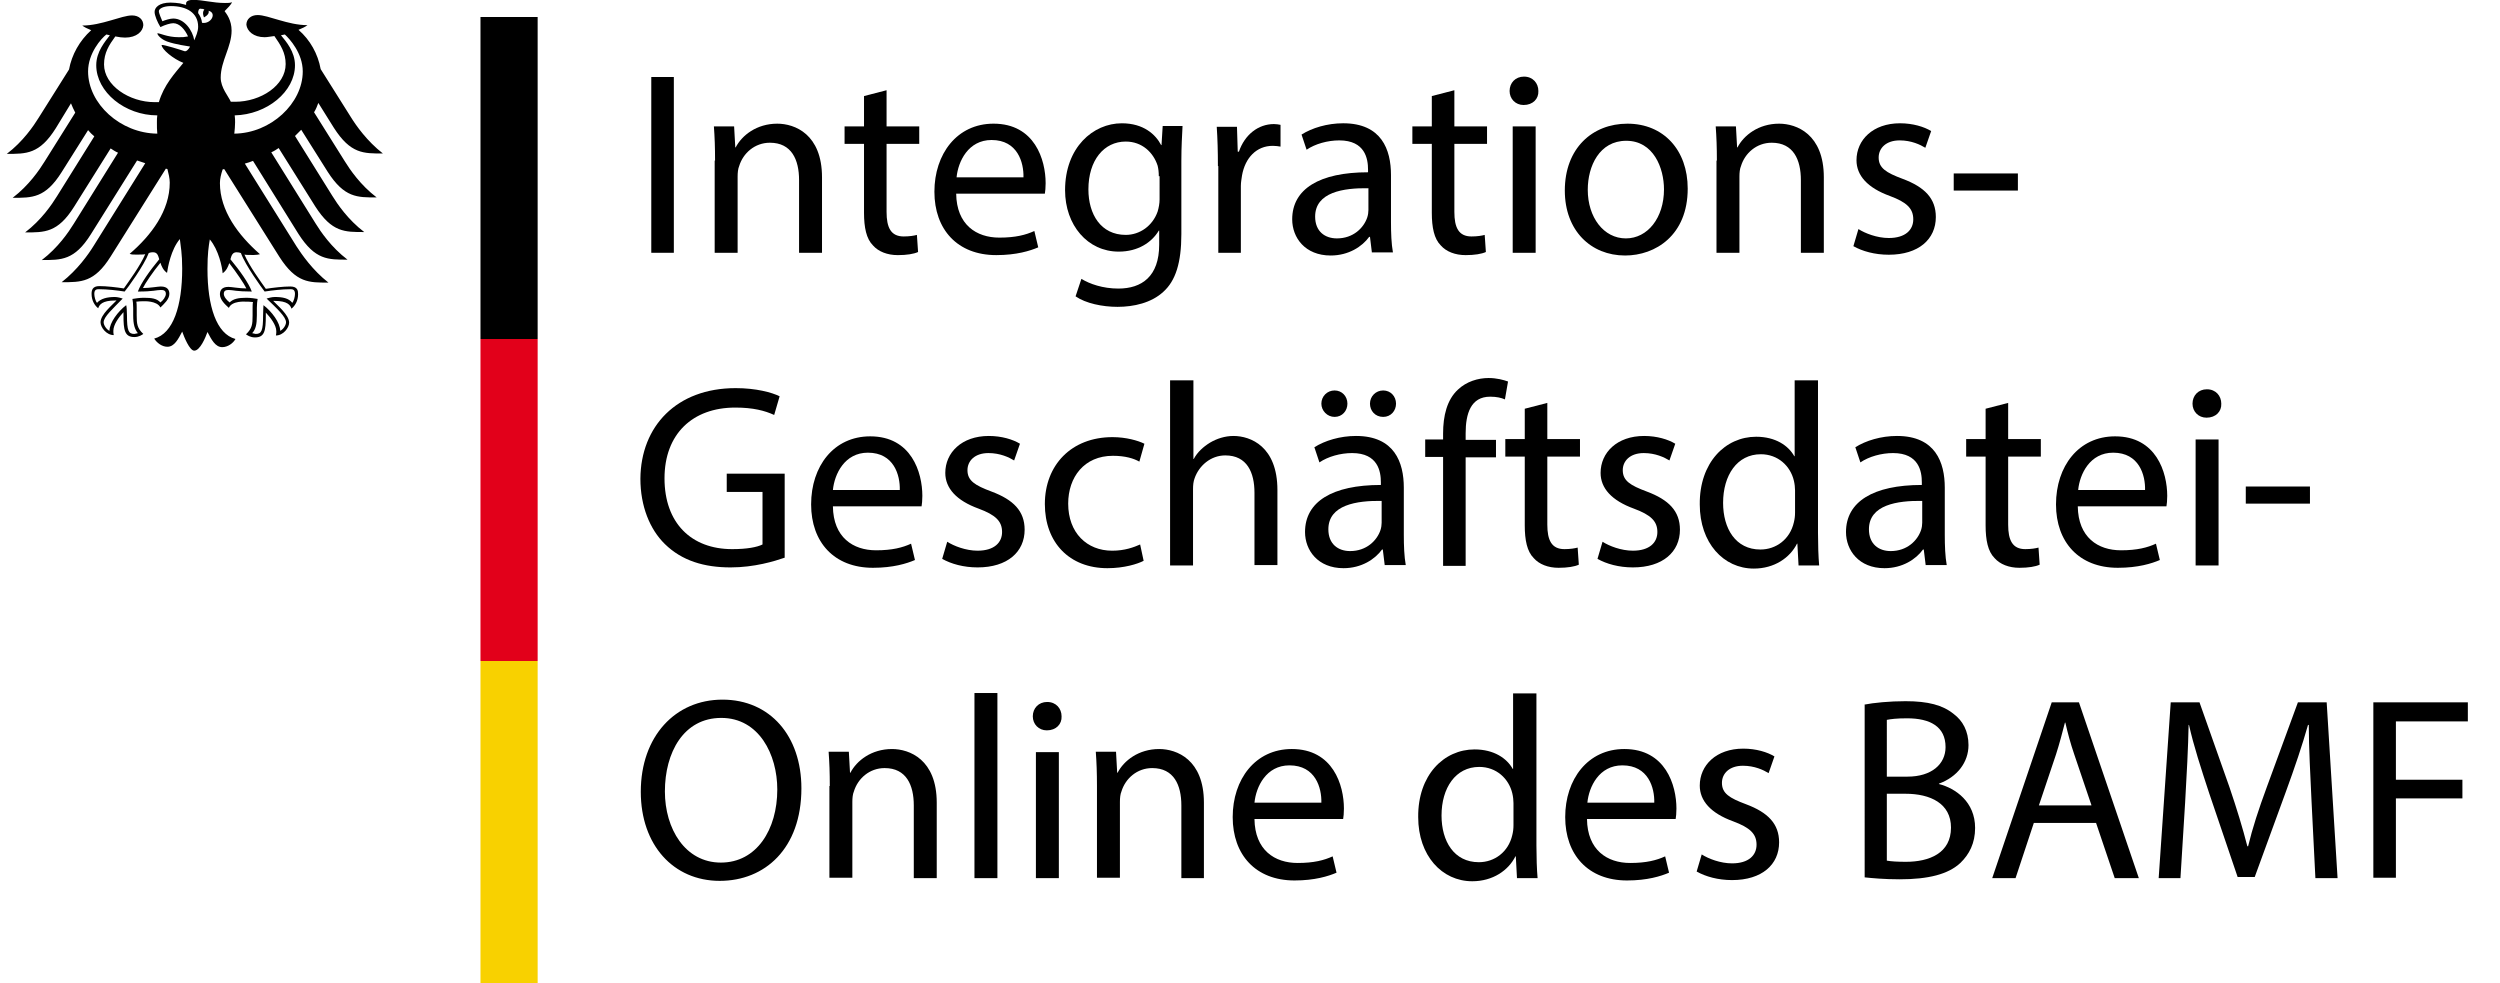 <?xml version="1.0" encoding="utf-8"?>
<svg xmlns:svg="http://www.w3.org/2000/svg" xmlns="http://www.w3.org/2000/svg" xmlns:xlink="http://www.w3.org/1999/xlink" version="1.1" id="svg3483" x="0px" y="0px" viewBox="0 0 639.3 252.8" style="enable-background:new 0 0 639.3 252.8;" xml:space="preserve" width="89" height="35">
<style type="text/css">
	.st0{fill:#F8D100;}
	.st1{fill:#E2001A;}
</style>
<g id="layer1" transform="translate(-234.119,-330.734)">
	<path id="path50" class="st0" d="M355.9,500.7h14.7v82.8h-14.7V500.7L355.9,500.7z"/>
	<path id="path54" class="st1" d="M355.9,500.7v-83.1v0.3h14.7v82.8H355.9L355.9,500.7z"/>
	<path id="path58" d="M355.9,335.1c0,27.6,0,55.2,0,82.8c4.9,0,9.8,0,14.7,0c0-27.6,0-55.2,0-82.8   C365.7,335.1,360.8,335.1,355.9,335.1z"/>
	<path id="path64" d="M279.2,416c-1,1.9-2,3.9-3.8,3.9c-1.4,0-2.7-1-3.4-2.1c4.9-1.3,7.2-8.4,7.2-18c0-3.9-0.4-5.8-0.6-7.6   c-2.3,2.7-3.1,7.3-3.3,8.7c-1-0.7-1.4-1.7-1.7-2.6c-1.9,2.3-4,5.4-4.5,6.5c1.8,0,3.9-0.4,4.6-0.4c1.8,0,2.2,1,2.2,1.9   c0,1.4-1.4,2.6-2.3,3.5c-0.9-1.8-4.3-1.6-4.3-1.6c-0.7,0-1,0-1.9,0.1c0.1,0.4,0.1,1.1,0.1,1.6v1.9c0,2.2,0.1,3.3,1.7,4.8   c-0.3,0.2-1.1,0.8-2.3,0.8c-2.5,0-2.8-1.8-2.8-5.6c0-0.4,0-0.4,0-0.8c-1.2,1.3-2.6,3.2-2.6,4.8c0,0.3,0,0.7,0.1,1.1   c-1.9,0-3.4-2-3.4-3.3c0-2,3.1-4.5,4.1-5.6H262c-3.4,0-4.1,1.1-4.4,2c-0.9-0.7-1.7-2-1.7-3.7c0-0.9,0.2-2,2-2   c1.8,0,4.4,0.3,6.3,0.6c1.4-2,4.2-5.8,5.5-8.8c-0.5,0.1-1.3,0.1-2.4,0.1c-0.6,0-1.2,0-1.6-0.2c5.6-4.8,10.3-11.1,10.3-18.3   c0-1.1-0.3-2.3-0.6-3.5l-0.4-0.1l-14.2,22.6c-4.2,6.7-7.6,6.6-12.6,6.6c4.1-3.2,6.9-7.2,8.2-9.3l13.3-21.3   c-0.7-0.2-1.4-0.5-2.1-0.7l-11.9,19c-4.2,6.7-7.6,6.6-12.6,6.6c4.2-3.2,6.9-7.2,8.2-9.3l11.4-18.3c-0.7-0.3-1.3-0.7-1.9-1.1   l-9.4,15c-4.2,6.7-7.6,6.6-12.6,6.6c4.2-3.2,6.9-7.2,8.2-9.3l9.6-15.4c-0.6-0.5-1.1-1-1.6-1.6l-6.8,10.8c-4.2,6.7-7.6,6.6-12.6,6.6   c4.2-3.2,6.9-7.2,8.2-9.3l7.9-12.6c-0.4-0.8-0.8-1.6-1.1-2.4l-3.9,6.4c-4.2,6.7-7.6,6.6-12.6,6.6c4.2-3.2,6.9-7.2,8.2-9.3l7.8-12.4   c0.7-3.8,2.7-7.4,5.7-10.1c-1-0.4-1.8-0.8-2.3-1.2c5,0,10.1-2.6,12.8-2.6c1.8,0,2.9,1.1,2.9,2.5c-0.1,1.6-1.7,3.2-4.7,3.2   c-0.7,0-1.5-0.1-2.5-0.3c-1.6,2.2-2.9,4.2-2.9,7.2c0,5.4,6.5,9.7,13,9.7h1.1c1.3-4.4,4-7.3,6.3-10.1c-2.6-1-5.6-3.5-5.6-4.6   c0.3-0.2,5.4,1.4,5.9,1.6h0.3c0.6-0.2,1.1-1.1,1.1-1.2c-0.5-0.1-3.7-0.5-5.9-1.3c-1.6-0.6-2.5-1.7-2.5-2.1c0.6-0.1,2.5,1,5.5,1   c1.1,0,1.3,0,2.4-0.2c-0.8-1.8-2.2-3.4-3.8-3.4c-0.7,0-2.1,0.4-3.3,1c-0.8-1.3-1.5-3-1.5-3.9c0-1.1,1.1-2.4,4.1-2.4   c0.9,0,1.6,0.1,2.4,0.2c0.6,0.1,1.1,0.3,1.6,0.4v-0.4c0-0.4,0.4-0.9,1.8-0.9c2.5,0,5.1,0.8,8.2,0.8c0.8,0,1.3,0,1.8-0.2   c-0.2,0.6-1.1,1.5-1.9,2.3c0.5,0.7,1.8,2.3,1.8,5c0,4.2-2.8,7.8-2.8,12.1c0,2.6,2,4.8,2.6,6.2h1.1c6.6,0,13-4.2,13-9.7   c0-2.9-1.3-4.9-2.9-7.2c-0.9,0.1-1.8,0.3-2.5,0.3c-2.9,0-4.5-1.6-4.7-3.2c0-1.4,1.1-2.5,2.9-2.5c2.7,0,7.8,2.6,12.8,2.6   c-0.5,0.4-1.3,0.8-2.3,1.2c3,2.6,5,6.2,5.7,10.1l7.8,12.4c1.3,2.1,4.1,6.1,8.2,9.3c-5,0-8.3,0.1-12.6-6.6l-4-6.4   c-0.3,0.8-0.6,1.6-1.1,2.4l7.9,12.6c1.3,2.1,4,6.1,8.2,9.3c-5,0-8.3,0.1-12.6-6.6l-6.8-10.8c-0.5,0.5-1,1-1.6,1.6l9.6,15.4   c1.3,2.1,4,6.1,8.2,9.3c-5,0-8.3,0.1-12.6-6.6l-9.4-15c-0.6,0.4-1.2,0.8-1.9,1.1l11.4,18.3c1.3,2.1,4,6.1,8.2,9.3   c-5,0-8.3,0.1-12.6-6.6l-11.7-18.8c-0.7,0.3-1.4,0.5-2.1,0.7l13.3,21.3c1.3,2,4.1,6.1,8.2,9.3c-5,0-8.3,0.1-12.6-6.6L290,374.2   l-0.4,0.1c-0.4,1.2-0.7,2.4-0.7,3.5c0,7.1,4.7,13.4,10.3,18.3c-0.3,0.1-1,0.2-1.6,0.2c-1.2,0-1.9,0-2.4-0.1c1.3,3,4.1,6.8,5.5,8.8   c1.9-0.3,4.5-0.6,6.3-0.6c1.9,0,2,1.1,2,2c0,1.7-0.8,3-1.7,3.7c-0.3-0.9-1-2-4.4-2h-0.3c1,1.1,4.1,3.6,4.1,5.6   c0,1.3-1.5,3.3-3.4,3.3c0.1-0.4,0.1-0.8,0.1-1.1c0-1.6-1.5-3.5-2.7-4.8c0,0.4,0,0.3,0,0.8c0,3.9-0.3,5.6-2.8,5.6   c-1.2,0-2-0.6-2.3-0.8c1.6-1.5,1.7-2.6,1.7-4.8V410c0-0.5,0-1.2,0.1-1.6c-0.9-0.1-1.2-0.1-1.9-0.1c0,0-3.5-0.3-4.3,1.6   c-1-0.9-2.3-2.1-2.3-3.5c0-0.9,0.4-1.9,2.2-1.9c0.7,0,2.8,0.4,4.6,0.4c-0.5-1.1-2.6-4.2-4.4-6.5c-0.3,0.9-0.7,1.9-1.7,2.6   c-0.1-1.5-1-6-3.3-8.7c-0.3,1.8-0.6,3.7-0.6,7.6c0,9.6,2.3,16.7,7.2,18c-0.6,1.1-2,2.1-3.4,2.1c-1.8,0-2.8-2-3.8-3.9   c-0.5,1.4-1.9,4.8-3.4,4.8C281.1,420.9,279.7,417.4,279.2,416 M298.6,407.6c-0.1,0.6-0.2,1.3-0.2,2.3v1.9c0,2.4-0.3,3.6-1.2,4.6   l0.9,0.2c1.5,0,1.9-0.8,1.9-4.8c0-1.2,0.1-2.3,0.1-2.6c2.1,1.6,4.3,4.5,4.3,6.6c0.7-0.3,1.5-1.4,1.5-2.2c0-1.4-2.4-3.6-5-6.1   c0.4-0.1,1.3-0.4,2.1-0.4c2,0,3.6,0.3,4.5,1.5c0.4-0.4,0.7-1.6,0.7-2.3c0-1.2-0.7-1.2-1.2-1.2c-2.1,0-4.7,0.3-6.6,0.6   c-0.7-0.9-5-6.8-6.1-9.9c-0.3-0.1-0.6-0.2-1.1-0.2c-1,0-1.3,0.7-1.6,1.8c2.4,2.9,4.7,6.1,5.5,8.3c-4,0-4.9-0.4-5.9-0.4   c-0.7,0-1.3,0.1-1.3,1c0,0.7,0.7,1.6,1.5,2.2c0.9-0.9,2.2-1.2,4.3-1.2C296.7,407.3,298.1,407.5,298.6,407.6 M265,411.8   c0,4,0.4,4.8,1.9,4.8l0.9-0.2c-0.8-1-1.2-2.2-1.2-4.6c0-0.7,0-1.3,0-1.9c0-1-0.1-1.8-0.2-2.3c0.6-0.1,1.9-0.3,2.9-0.3   c2.1,0,3.4,0.2,4.3,1.2c0.7-0.5,1.4-1.5,1.4-2.2c0-0.9-0.6-1-1.3-1c-1.1,0-1.9,0.4-5.9,0.4c0.8-2.2,3.1-5.4,5.5-8.3   c-0.3-1-0.5-1.8-1.6-1.8c-0.6,0-0.8,0.1-1.1,0.2c-1.2,3.2-5.5,9.1-6.2,9.9c-1.9-0.3-4.5-0.6-6.6-0.6c-0.5,0-1.2,0-1.2,1.2   c0,0.7,0.3,1.9,0.7,2.3c1-1.1,2.6-1.5,4.6-1.5c0.7,0,1.7,0.3,2,0.4c-2.5,2.6-4.9,4.7-4.9,6.1c0,0.8,0.8,1.9,1.5,2.2   c0-2.1,2.2-5,4.3-6.6C264.9,409.5,265,410.6,265,411.8 M304.6,339.8c1.3,1.6,3.6,4.2,3.6,7.7c0,6.8-7.2,12.7-15.5,12.9   c0.1,0.7,0.1,1.3,0.1,1.8c0,1-0.1,1.9-0.2,2.9c9.4-0.1,17.6-7.8,17.6-16c0-4.7-3.4-8.4-4.6-9.5L304.6,339.8 M255,349.1   c0,8.3,8.3,15.9,17.8,16c-0.1-0.9-0.1-1.8-0.1-2.9c0-0.6,0-1.3,0.1-1.8c-8.3,0-15.7-6-15.7-12.9c0-3.5,2.3-6.1,3.5-7.7l-0.9-0.2   C258.4,340.6,255,344.4,255,349.1 M282.3,341.1c0.4-1,1-2.2,1-3.5c0-3.6-3-5.3-7-5.3c-2,0-3.1,0.7-3.1,1.3s0.7,2.1,0.9,2.6   c0.7-0.3,2-0.7,2.8-0.7C279.8,335.5,281.9,338.6,282.3,341.1 M283.3,334.1c0.5,0.7,0.9,1.5,1,2.5c2.3,0.4,3.9-2.5,1.7-3.1   c0.3,1-1.2,1.7-1.2,1.7s-0.6-1.3,0.1-2c-0.3-0.2-0.6-0.2-0.8-0.2C283.5,332.8,283.3,333.4,283.3,334.1"/>
</g>
<g>
	<path d="M171.5,19.8V65h-5.8V19.8H171.5z"/>
	<path d="M182.1,41.3c0-3.4-0.1-6.1-0.3-8.8h5.2l0.3,5.4h0.1c1.6-3.1,5.4-6.1,10.7-6.1c4.5,0,11.5,2.7,11.5,13.8V65h-5.9V46.3   c0-5.2-1.9-9.6-7.5-9.6c-3.9,0-6.9,2.7-7.9,6c-0.3,0.7-0.4,1.7-0.4,2.7V65h-5.9V41.3z"/>
	<path d="M226.2,23.2v9.3h8.4V37h-8.4v17.5c0,4,1.1,6.3,4.4,6.3c1.5,0,2.7-0.2,3.4-0.4l0.3,4.4c-1.1,0.5-2.9,0.8-5.2,0.8   c-2.7,0-5-0.9-6.4-2.5c-1.7-1.7-2.3-4.6-2.3-8.4V37h-5v-4.5h5v-7.8L226.2,23.2z"/>
	<path d="M244.1,49.8c0.1,8,5.2,11.3,11.1,11.3c4.2,0,6.8-0.7,9-1.7l1,4.2c-2.1,0.9-5.6,2-10.8,2c-10,0-15.9-6.6-15.9-16.3   s5.8-17.5,15.2-17.5c10.6,0,13.4,9.3,13.4,15.3c0,1.2-0.1,2.1-0.2,2.7H244.1z M261.4,45.6c0.1-3.8-1.5-9.6-8.2-9.6   c-6,0-8.6,5.5-9,9.6H261.4z"/>
	<path d="M302.3,32.5c-0.1,2.3-0.3,5-0.3,8.9v18.8c0,7.4-1.5,12-4.6,14.8c-3.1,2.9-7.7,3.9-11.8,3.9c-3.9,0-8.2-0.9-10.8-2.7   l1.5-4.5c2.1,1.3,5.5,2.5,9.5,2.5c6,0,10.5-3.1,10.5-11.3v-3.6h-0.1c-1.8,3-5.3,5.4-10.3,5.4c-8,0-13.8-6.8-13.8-15.8   c0-11,7.2-17.2,14.6-17.2c5.6,0,8.7,2.9,10.1,5.6h0.1l0.3-4.9H302.3z M296.2,45.3c0-1-0.1-1.9-0.3-2.7c-1.1-3.4-4-6.2-8.2-6.2   c-5.6,0-9.6,4.8-9.6,12.3c0,6.4,3.2,11.7,9.6,11.7c3.6,0,6.9-2.3,8.2-6c0.3-1,0.5-2.1,0.5-3.1V45.3z"/>
	<path d="M311.4,42.7c0-3.8-0.1-7.1-0.3-10.1h5.2l0.2,6.4h0.3c1.5-4.4,5-7.1,9-7.1c0.7,0,1.1,0.1,1.7,0.2v5.6   c-0.6-0.1-1.2-0.2-2-0.2c-4.2,0-7.1,3.1-7.9,7.6c-0.1,0.8-0.3,1.7-0.3,2.7V65h-5.8V42.7z"/>
	<path d="M351,65l-0.5-4.1h-0.2c-1.8,2.5-5.3,4.8-9.9,4.8c-6.6,0-9.9-4.6-9.9-9.3c0-7.8,7-12.1,19.5-12.1v-0.7   c0-2.7-0.7-7.5-7.4-7.5c-3,0-6.2,0.9-8.4,2.4l-1.3-3.9c2.7-1.7,6.6-2.9,10.7-2.9c9.9,0,12.3,6.8,12.3,13.3v12.1   c0,2.8,0.1,5.6,0.5,7.8H351z M350.1,48.4c-6.4-0.1-13.7,1-13.7,7.3c0,3.8,2.5,5.6,5.6,5.6c4.2,0,6.9-2.7,7.8-5.4   c0.2-0.6,0.3-1.3,0.3-1.9V48.4z"/>
	<path d="M372.2,23.2v9.3h8.4V37h-8.4v17.5c0,4,1.1,6.3,4.4,6.3c1.5,0,2.7-0.2,3.4-0.4l0.3,4.4c-1.1,0.5-2.9,0.8-5.2,0.8   c-2.7,0-5-0.9-6.4-2.5c-1.7-1.7-2.3-4.6-2.3-8.4V37h-5v-4.5h5v-7.8L372.2,23.2z"/>
	<path d="M393.8,23.4c0.1,2-1.4,3.6-3.8,3.6c-2.1,0-3.6-1.6-3.6-3.6c0-2.1,1.5-3.7,3.7-3.7C392.4,19.7,393.8,21.4,393.8,23.4z    M387.2,65V32.5h5.9V65H387.2z"/>
	<path d="M432.2,48.5c0,12-8.3,17.2-16.1,17.2c-8.8,0-15.5-6.4-15.5-16.7c0-10.9,7.1-17.2,16.1-17.2C426,31.8,432.2,38.6,432.2,48.5   z M406.5,48.8c0,7.1,4.1,12.5,9.8,12.5c5.6,0,9.8-5.3,9.8-12.6c0-5.5-2.7-12.5-9.7-12.5C409.5,36.2,406.5,42.7,406.5,48.8z"/>
	<path d="M439.7,41.3c0-3.4-0.1-6.1-0.3-8.8h5.2l0.3,5.4h0.1c1.6-3.1,5.4-6.1,10.7-6.1c4.5,0,11.5,2.7,11.5,13.8V65h-5.9V46.3   c0-5.2-1.9-9.6-7.5-9.6c-3.9,0-6.9,2.7-7.9,6c-0.3,0.7-0.4,1.7-0.4,2.7V65h-5.9V41.3z"/>
	<path d="M476.1,58.9c1.7,1.1,4.8,2.3,7.8,2.3c4.3,0,6.3-2.1,6.3-4.8c0-2.8-1.7-4.4-6-6c-5.8-2.1-8.6-5.3-8.6-9.2   c0-5.2,4.2-9.5,11.2-9.5c3.3,0,6.2,0.9,8,2l-1.5,4.3c-1.3-0.8-3.6-1.9-6.6-1.9c-3.5,0-5.4,2-5.4,4.4c0,2.7,1.9,3.9,6.2,5.5   c5.6,2.1,8.5,5,8.5,9.8c0,5.7-4.4,9.7-12.1,9.7c-3.6,0-6.8-0.9-9.1-2.2L476.1,58.9z"/>
	<path d="M517.1,44.7V49h-16.5v-4.4H517.1z"/>
	<path d="M200,143.4c-2.6,0.9-7.8,2.5-13.9,2.5c-6.8,0-12.5-1.7-16.9-6c-3.9-3.8-6.3-9.8-6.3-16.8c0.1-13.5,9.3-23.3,24.5-23.3   c5.2,0,9.3,1.1,11.3,2.1l-1.4,4.8c-2.4-1.1-5.4-1.9-10-1.9c-11,0-18.2,6.8-18.2,18.2c0,11.5,6.9,18.2,17.4,18.2   c3.8,0,6.4-0.5,7.8-1.2v-13.5h-9.2v-4.7H200V143.4z"/>
	<path d="M212.4,130.2c0.1,8,5.2,11.3,11.1,11.3c4.2,0,6.8-0.7,9-1.7l1,4.2c-2.1,0.9-5.6,2-10.8,2c-10,0-15.9-6.6-15.9-16.3   c0-9.8,5.8-17.5,15.2-17.5c10.6,0,13.4,9.3,13.4,15.3c0,1.2-0.1,2.1-0.2,2.7H212.4z M229.6,126c0.1-3.8-1.5-9.6-8.2-9.6   c-6,0-8.6,5.5-9,9.6H229.6z"/>
	<path d="M241.8,139.3c1.7,1.1,4.8,2.3,7.8,2.3c4.3,0,6.3-2.1,6.3-4.8c0-2.8-1.7-4.4-6-6c-5.8-2.1-8.6-5.3-8.6-9.2   c0-5.2,4.2-9.5,11.2-9.5c3.3,0,6.2,0.9,8,2l-1.5,4.3c-1.3-0.8-3.6-1.9-6.6-1.9c-3.5,0-5.4,2-5.4,4.4c0,2.7,1.9,3.9,6.2,5.5   c5.6,2.1,8.5,5,8.5,9.8c0,5.7-4.4,9.7-12.1,9.7c-3.6,0-6.8-0.9-9.1-2.2L241.8,139.3z"/>
	<path d="M292.3,144.2c-1.5,0.8-5,1.9-9.3,1.9c-9.8,0-16.1-6.6-16.1-16.5c0-10,6.8-17.2,17.4-17.2c3.5,0,6.6,0.9,8.2,1.7l-1.3,4.6   c-1.4-0.8-3.6-1.5-6.8-1.5c-7.4,0-11.5,5.5-11.5,12.3c0,7.5,4.8,12.1,11.3,12.1c3.3,0,5.6-0.9,7.2-1.6L292.3,144.2z"/>
	<path d="M299.2,97.8h5.9V118h0.1c0.9-1.7,2.4-3.1,4.2-4.2c1.7-1,3.8-1.7,6-1.7c4.4,0,11.3,2.7,11.3,13.9v19.3h-5.9v-18.6   c0-5.2-1.9-9.6-7.5-9.6c-3.8,0-6.8,2.7-7.9,5.9c-0.3,0.8-0.4,1.7-0.4,2.8v19.6h-5.9V97.8z"/>
	<path d="M354.3,145.4l-0.5-4.1h-0.2c-1.8,2.5-5.3,4.8-9.9,4.8c-6.6,0-9.9-4.6-9.9-9.3c0-7.8,7-12.1,19.5-12.1v-0.7   c0-2.7-0.7-7.5-7.4-7.5c-3,0-6.2,0.9-8.4,2.4l-1.3-3.9c2.7-1.7,6.6-2.9,10.7-2.9c9.9,0,12.3,6.8,12.3,13.3v12.1   c0,2.8,0.1,5.6,0.5,7.8H354.3z M338,103.8c0-1.9,1.5-3.4,3.4-3.4s3.3,1.5,3.3,3.4c0,1.8-1.3,3.4-3.3,3.4   C339.5,107.2,338,105.6,338,103.8z M353.5,128.8c-6.4-0.1-13.7,1-13.7,7.3c0,3.8,2.5,5.6,5.6,5.6c4.2,0,6.9-2.7,7.8-5.4   c0.2-0.6,0.3-1.3,0.3-1.9V128.8z M350.5,103.8c0-1.9,1.5-3.4,3.4-3.4c1.9,0,3.3,1.5,3.3,3.4c0,1.8-1.3,3.4-3.3,3.4   C351.8,107.2,350.5,105.6,350.5,103.8z"/>
	<path d="M369.3,145.4v-27.9h-4.6v-4.5h4.6v-1.5c0-4.6,1-8.7,3.8-11.3c2.2-2.1,5.2-3,7.9-3c2.1,0,3.9,0.5,5,0.9l-0.8,4.6   c-0.9-0.4-2.1-0.7-3.8-0.7c-5,0-6.3,4.4-6.3,9.4v1.7h7.8v4.5h-7.8v27.9H369.3z"/>
	<path d="M396.1,103.6v9.3h8.4v4.5h-8.4v17.5c0,4,1.1,6.3,4.4,6.3c1.5,0,2.7-0.2,3.4-0.4l0.3,4.4c-1.1,0.5-2.9,0.8-5.2,0.8   c-2.7,0-5-0.9-6.4-2.5c-1.7-1.7-2.3-4.6-2.3-8.4v-17.7h-5v-4.5h5v-7.8L396.1,103.6z"/>
	<path d="M410.3,139.3c1.7,1.1,4.8,2.3,7.8,2.3c4.3,0,6.3-2.1,6.3-4.8c0-2.8-1.7-4.4-6-6c-5.8-2.1-8.6-5.3-8.6-9.2   c0-5.2,4.2-9.5,11.2-9.5c3.3,0,6.2,0.9,8,2l-1.5,4.3c-1.3-0.8-3.6-1.9-6.6-1.9c-3.5,0-5.4,2-5.4,4.4c0,2.7,1.9,3.9,6.2,5.5   c5.6,2.1,8.5,5,8.5,9.8c0,5.7-4.4,9.7-12.1,9.7c-3.6,0-6.8-0.9-9.1-2.2L410.3,139.3z"/>
	<path d="M465.7,97.8V137c0,2.9,0.1,6.2,0.3,8.4h-5.3l-0.3-5.6h-0.1c-1.8,3.6-5.8,6.4-11.1,6.4c-7.8,0-13.9-6.6-13.9-16.5   c-0.1-10.8,6.6-17.4,14.5-17.4c5,0,8.3,2.3,9.8,5h0.1V97.8H465.7z M459.8,126.1c0-0.7-0.1-1.7-0.3-2.5c-0.9-3.8-4.1-6.8-8.5-6.8   c-6.1,0-9.7,5.4-9.7,12.5c0,6.6,3.2,12,9.6,12c4,0,7.6-2.6,8.6-7c0.2-0.8,0.3-1.6,0.3-2.5V126.1z"/>
	<path d="M493.4,145.4l-0.5-4.1h-0.2c-1.8,2.5-5.3,4.8-9.9,4.8c-6.6,0-9.9-4.6-9.9-9.3c0-7.8,7-12.1,19.5-12.1v-0.7   c0-2.7-0.7-7.5-7.4-7.5c-3,0-6.2,0.9-8.4,2.4l-1.3-3.9c2.7-1.7,6.6-2.9,10.7-2.9c9.9,0,12.3,6.8,12.3,13.3v12.1   c0,2.8,0.1,5.6,0.5,7.8H493.4z M492.5,128.8c-6.4-0.1-13.7,1-13.7,7.3c0,3.8,2.5,5.6,5.6,5.6c4.2,0,6.9-2.7,7.8-5.4   c0.2-0.6,0.3-1.3,0.3-1.9V128.8z"/>
	<path d="M514.6,103.6v9.3h8.4v4.5h-8.4v17.5c0,4,1.1,6.3,4.4,6.3c1.5,0,2.7-0.2,3.4-0.4l0.3,4.4c-1.1,0.5-2.9,0.8-5.2,0.8   c-2.7,0-5-0.9-6.4-2.5c-1.7-1.7-2.3-4.6-2.3-8.4v-17.7h-5v-4.5h5v-7.8L514.6,103.6z"/>
	<path d="M532.5,130.2c0.1,8,5.2,11.3,11.1,11.3c4.2,0,6.8-0.7,9-1.7l1,4.2c-2.1,0.9-5.6,2-10.8,2c-10,0-15.9-6.6-15.9-16.3   c0-9.8,5.8-17.5,15.2-17.5c10.6,0,13.4,9.3,13.4,15.3c0,1.2-0.1,2.1-0.2,2.7H532.5z M549.8,126c0.1-3.8-1.5-9.6-8.2-9.6   c-6,0-8.6,5.5-9,9.6H549.8z"/>
	<path d="M569.4,103.8c0.1,2-1.4,3.6-3.8,3.6c-2.1,0-3.6-1.6-3.6-3.6c0-2.1,1.5-3.7,3.7-3.7C568,100.1,569.4,101.8,569.4,103.8z    M562.8,145.4v-32.4h5.9v32.4H562.8z"/>
	<path d="M592.2,125.1v4.4h-16.5v-4.4H592.2z"/>
	<path d="M204.3,202.7c0,15.5-9.4,23.8-21,23.8c-11.9,0-20.3-9.2-20.3-22.9c0-14.3,8.9-23.7,21-23.7   C196.3,179.9,204.3,189.3,204.3,202.7z M169.2,203.5c0,9.6,5.2,18.3,14.4,18.3c9.2,0,14.5-8.5,14.5-18.8c0-9-4.7-18.4-14.4-18.4   C174,184.6,169.2,193.5,169.2,203.5z"/>
	<path d="M211.6,202.1c0-3.4-0.1-6.1-0.3-8.8h5.2l0.3,5.4h0.1c1.6-3.1,5.4-6.1,10.7-6.1c4.5,0,11.5,2.7,11.5,13.8v19.4h-5.9v-18.7   c0-5.2-1.9-9.6-7.5-9.6c-3.9,0-6.9,2.7-7.9,6c-0.3,0.7-0.4,1.7-0.4,2.7v19.5h-5.9V202.1z"/>
	<path d="M248.8,178.2h5.9v47.6h-5.9V178.2z"/>
	<path d="M271.2,184.2c0.1,2-1.4,3.6-3.8,3.6c-2.1,0-3.6-1.6-3.6-3.6c0-2.1,1.5-3.7,3.7-3.7C269.8,180.5,271.2,182.2,271.2,184.2z    M264.6,225.8v-32.4h5.9v32.4H264.6z"/>
	<path d="M280.3,202.1c0-3.4-0.1-6.1-0.3-8.8h5.2l0.3,5.4h0.1c1.6-3.1,5.4-6.1,10.7-6.1c4.5,0,11.5,2.7,11.5,13.8v19.4H302v-18.7   c0-5.2-1.9-9.6-7.5-9.6c-3.9,0-6.9,2.7-7.9,6c-0.3,0.7-0.4,1.7-0.4,2.7v19.5h-5.9V202.1z"/>
	<path d="M320.8,210.6c0.1,8,5.2,11.3,11.1,11.3c4.2,0,6.8-0.7,9-1.7l1,4.2c-2.1,0.9-5.6,2-10.8,2c-10,0-15.9-6.6-15.9-16.3   s5.8-17.5,15.2-17.5c10.6,0,13.4,9.3,13.4,15.3c0,1.2-0.1,2.1-0.2,2.7H320.8z M338,206.4c0.1-3.8-1.5-9.6-8.2-9.6   c-6,0-8.6,5.5-9,9.6H338z"/>
	<path d="M393.3,178.2v39.2c0,2.9,0.1,6.2,0.3,8.4h-5.3l-0.3-5.6h-0.1c-1.8,3.6-5.8,6.4-11.1,6.4c-7.8,0-13.9-6.6-13.9-16.5   c-0.1-10.8,6.6-17.4,14.5-17.4c5,0,8.3,2.3,9.8,5h0.1v-19.4H393.3z M387.4,206.5c0-0.7-0.1-1.7-0.3-2.5c-0.9-3.8-4.1-6.8-8.5-6.8   c-6.1,0-9.7,5.4-9.7,12.5c0,6.6,3.2,12,9.6,12c4,0,7.6-2.6,8.6-7c0.2-0.8,0.3-1.6,0.3-2.5V206.5z"/>
	<path d="M406.3,210.6c0.1,8,5.2,11.3,11.1,11.3c4.2,0,6.8-0.7,9-1.7l1,4.2c-2.1,0.9-5.6,2-10.8,2c-10,0-15.9-6.6-15.9-16.3   s5.8-17.5,15.2-17.5c10.6,0,13.4,9.3,13.4,15.3c0,1.2-0.1,2.1-0.2,2.7H406.3z M423.6,206.4c0.1-3.8-1.5-9.6-8.2-9.6   c-6,0-8.6,5.5-9,9.6H423.6z"/>
	<path d="M435.8,219.7c1.7,1.1,4.8,2.3,7.8,2.3c4.3,0,6.3-2.1,6.3-4.8c0-2.8-1.7-4.4-6-6c-5.8-2.1-8.6-5.3-8.6-9.2   c0-5.2,4.2-9.5,11.2-9.5c3.3,0,6.2,0.9,8,2l-1.5,4.3c-1.3-0.8-3.6-1.9-6.6-1.9c-3.5,0-5.4,2-5.4,4.4c0,2.7,1.9,3.9,6.2,5.5   c5.6,2.1,8.5,5,8.5,9.8c0,5.7-4.4,9.7-12.1,9.7c-3.6,0-6.8-0.9-9.1-2.2L435.8,219.7z"/>
	<path d="M477.5,181.2c2.5-0.5,6.6-0.9,10.7-0.9c5.8,0,9.6,1,12.4,3.3c2.3,1.7,3.8,4.4,3.8,8c0,4.4-2.9,8.2-7.6,9.9v0.1   c4.3,1.1,9.3,4.6,9.3,11.3c0,3.9-1.5,6.8-3.8,9c-3.1,2.9-8.2,4.2-15.6,4.2c-4,0-7.1-0.3-9-0.5V181.2z M483.4,199.7h5.3   c6.2,0,9.8-3.2,9.8-7.6c0-5.3-4-7.4-9.9-7.4c-2.7,0-4.2,0.2-5.2,0.4V199.7z M483.4,221.3c1.1,0.2,2.8,0.3,4.9,0.3   c6,0,11.6-2.2,11.6-8.8c0-6.2-5.3-8.7-11.7-8.7h-4.8V221.3z"/>
	<path d="M521.2,211.6l-4.7,14.2h-6l15.3-45.2h7l15.4,45.2H542l-4.8-14.2H521.2z M536,207l-4.4-13c-1-2.9-1.7-5.6-2.3-8.2h-0.1   c-0.7,2.7-1.4,5.4-2.3,8.2l-4.4,13.1H536z"/>
	<path d="M592.6,205.9c-0.3-6.3-0.7-13.9-0.7-19.5h-0.2c-1.5,5.3-3.4,10.9-5.7,17.2l-8,21.9h-4.4l-7.3-21.5   c-2.1-6.4-4-12.2-5.2-17.6H561c-0.1,5.6-0.5,13.2-0.9,20l-1.2,19.4h-5.6l3.1-45.2h7.4l7.7,21.8c1.9,5.6,3.4,10.5,4.6,15.2h0.2   c1.1-4.6,2.7-9.5,4.8-15.2l8-21.8h7.4l2.8,45.2h-5.7L592.6,205.9z"/>
	<path d="M608.5,180.6h24.3v4.9h-18.5v15h17.1v4.8h-17.1v20.4h-5.8V180.6z"/>
</g>
</svg>
